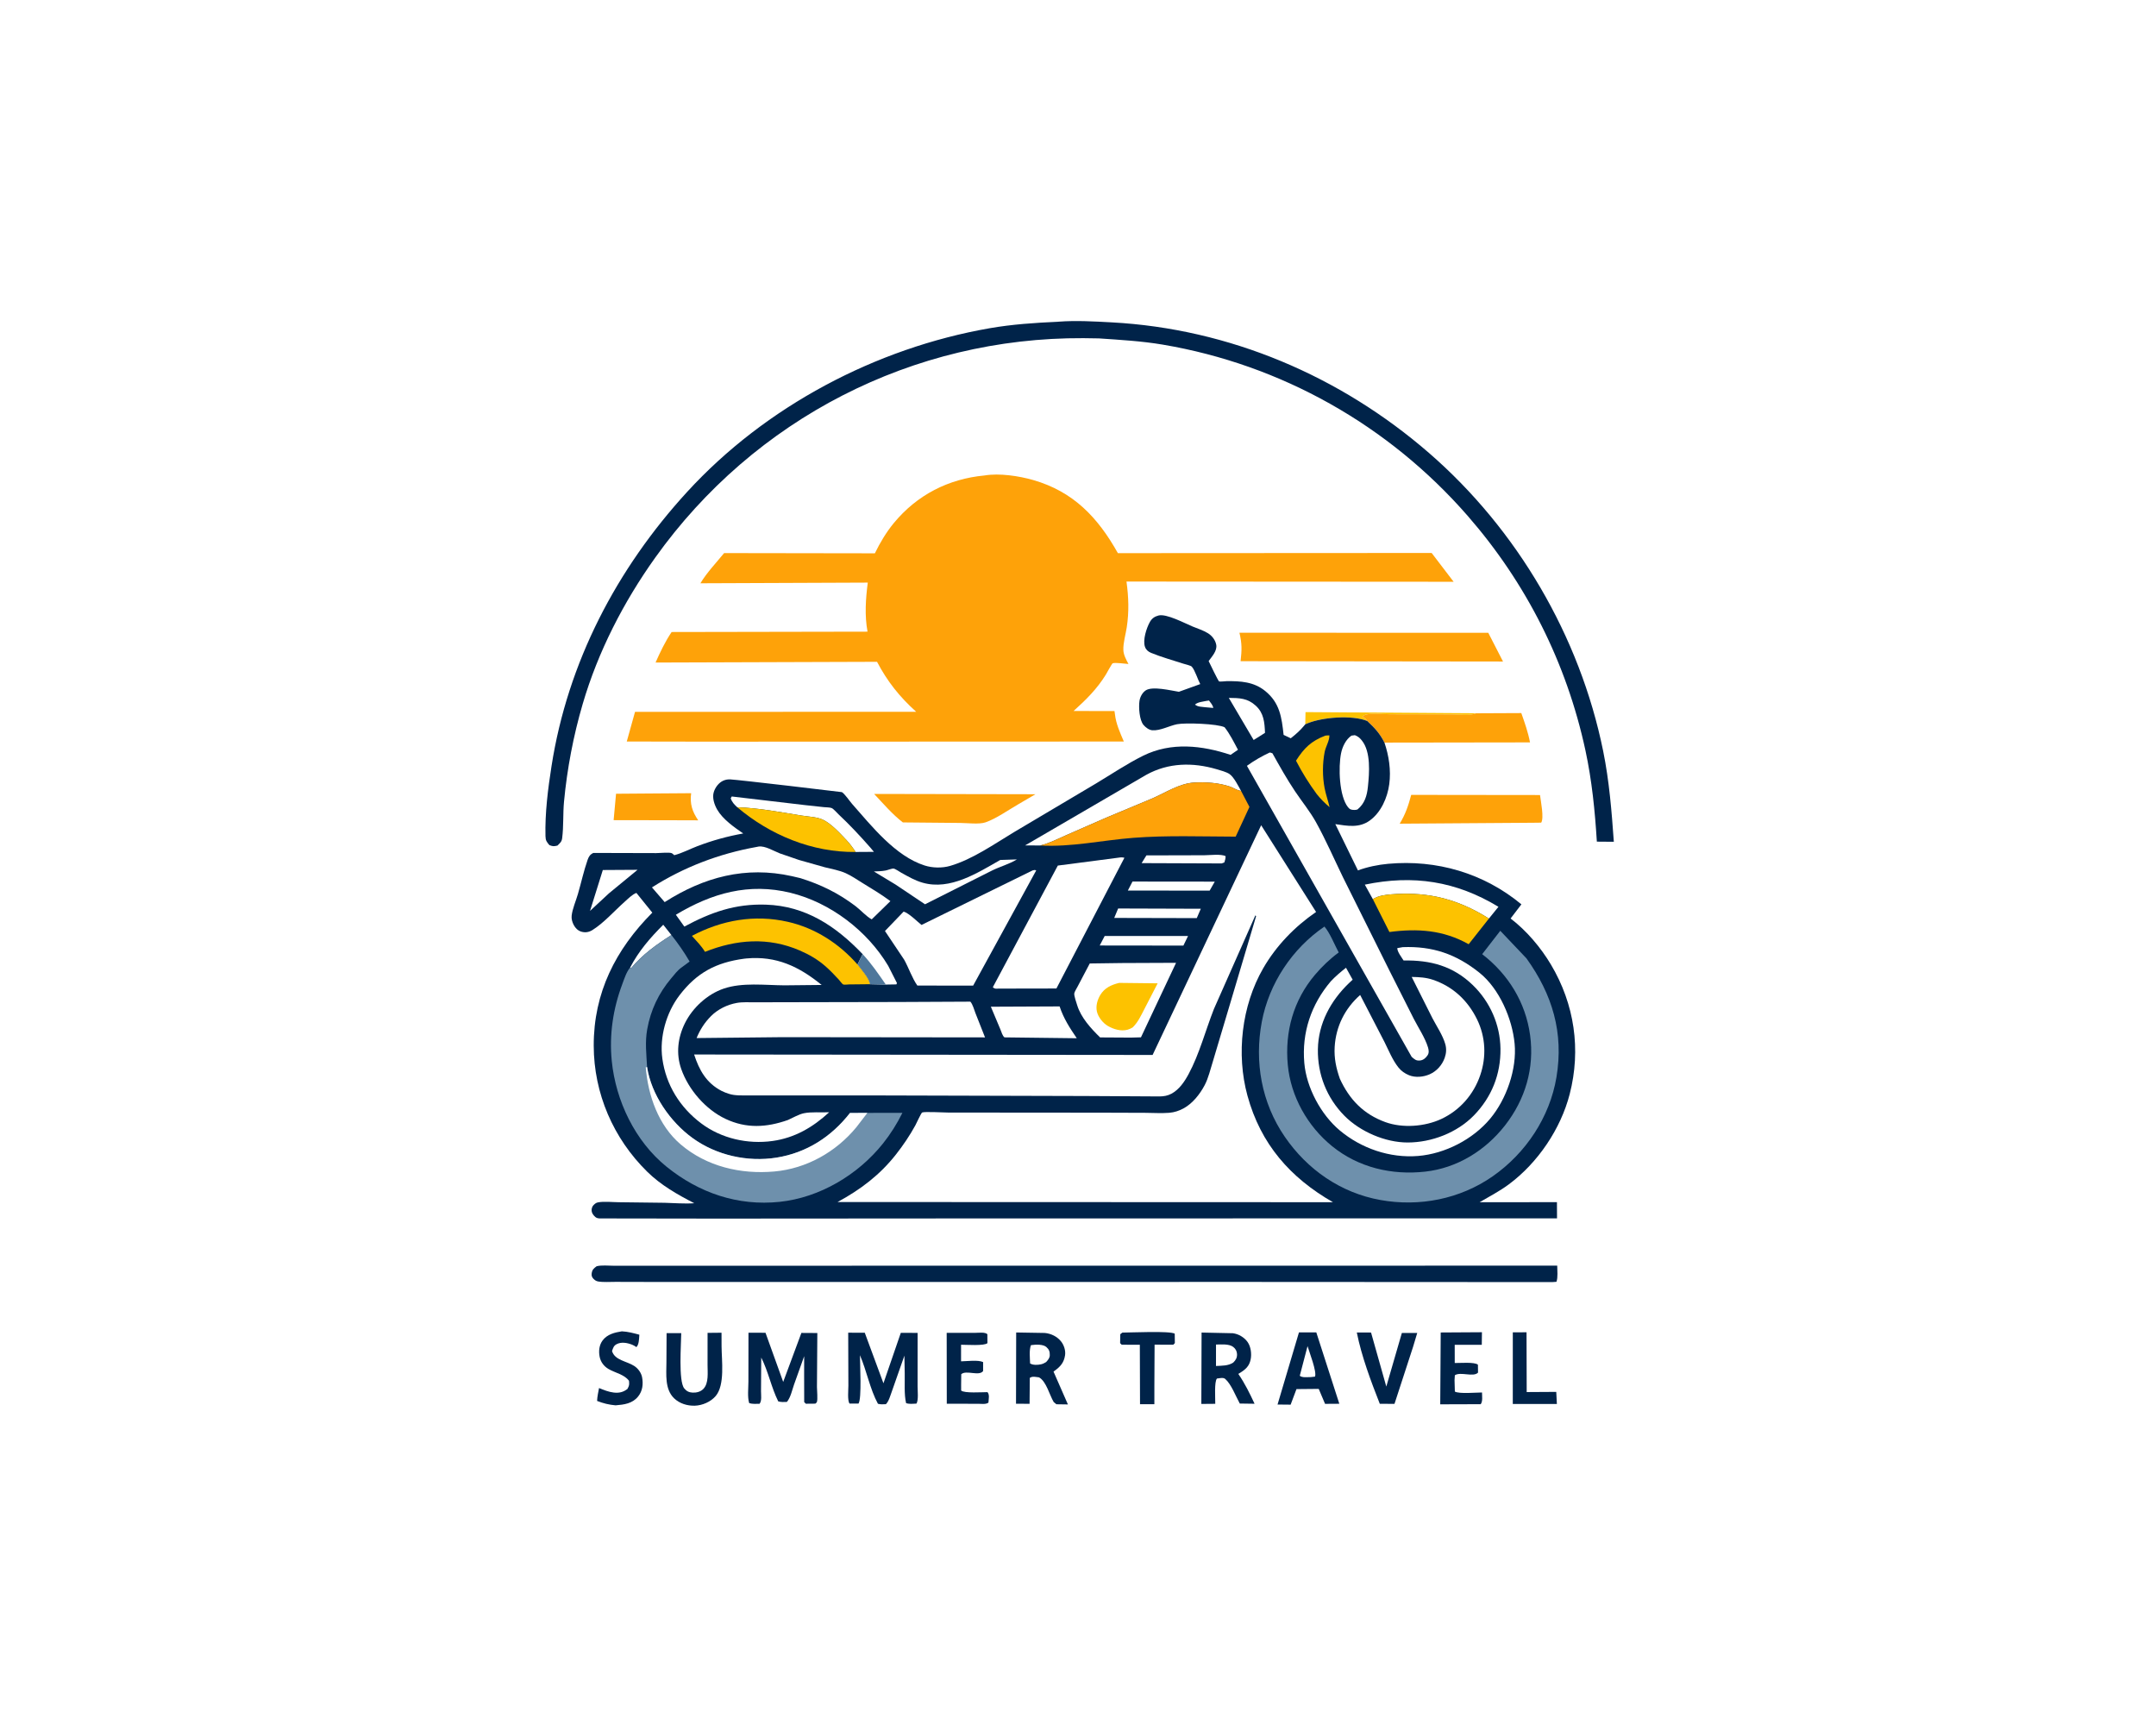 <svg version="1.1" xmlns="http://www.w3.org/2000/svg" style="display: block;" viewBox="0 0 2048 1638" width="1280" height="1024">
<path transform="translate(0,0)" fill="rgb(255,255,255)" d="M -0 -0 L 2048 0 L 2048 1638 L -0 1638 L -0 -0 z"/>
<path transform="translate(0,0)" fill="rgb(253,194,0)" d="M 1239.88 687.737 L 1240.12 676.163 L 1402.16 677.271 C 1396.61 679.8 1385.79 678.368 1379.59 678.362 L 1321.05 678.222 C 1314.15 678.201 1304.64 677.028 1298 678.392 C 1296.41 678.719 1295.23 679.468 1294 680.51 C 1296.78 681.618 1297.03 682.239 1298.74 684.578 C 1284.32 678.742 1256 680.946 1241.67 686.961 L 1239.88 687.737 z"/>
<path transform="translate(0,0)" fill="rgb(0,35,73)" d="M 1437.03 1265.26 L 1450.06 1265.2 L 1450.22 1321.98 L 1478.3 1321.81 L 1478.89 1333.3 L 1437.01 1333.3 L 1437.03 1265.26 z"/>
<path transform="translate(0,0)" fill="rgb(0,35,73)" d="M 1066.13 1265.5 C 1074.11 1265.49 1110.89 1263.72 1115.89 1266.5 L 1116 1275.5 L 1114.5 1277.01 L 1096.75 1276.94 L 1096.55 1315.75 L 1096.54 1333.52 L 1082.92 1333.52 L 1082.74 1277.05 L 1065.5 1277 L 1064.01 1275.5 L 1064.17 1267.03 L 1066.13 1265.5 z"/>
<path transform="translate(0,0)" fill="rgb(0,35,73)" d="M 590.739 1264.29 C 596.486 1264.57 601.765 1266.02 607.303 1267.49 L 607.237 1268.81 C 607.047 1271.97 606.809 1277.22 604.5 1279.27 C 603.191 1278.36 601.991 1277.6 600.498 1277.01 C 595.962 1275.21 590.272 1274.1 585.722 1276.5 C 582.843 1278.02 582.391 1280.2 581.373 1283 C 583.931 1291.85 595.408 1292.58 602.5 1297.21 C 606.109 1299.57 609.127 1303.64 609.926 1307.92 C 611.148 1314.46 610.392 1320.93 606.153 1326.19 C 600.673 1332.99 592.814 1333.91 584.742 1334.58 C 578.318 1333.99 573.185 1332.74 567.2 1330.41 C 567.3 1326.34 568.313 1322.17 569.025 1318.16 C 573.514 1319.96 578.068 1321.87 582.906 1322.43 C 587.918 1323.01 591.972 1322.19 596.018 1319.01 C 597.784 1315.66 597.833 1315.11 597.5 1311.32 C 593.251 1305.31 584.143 1303.68 577.959 1300.02 C 573.635 1297.46 570.597 1293.43 569.607 1288.48 C 568.543 1283.16 569.11 1277.35 572.46 1272.9 C 576.889 1267.02 583.905 1265.38 590.739 1264.29 z"/>
<path transform="translate(0,0)" fill="rgb(0,35,73)" d="M 899.263 1265.73 L 926.858 1265.71 C 930.148 1265.72 935.523 1264.88 937.902 1267 L 937.97 1275.5 C 935.19 1278.27 917.708 1277.02 912.923 1277.03 L 912.915 1292.79 C 918.515 1292.72 928.953 1291.23 933.867 1293.5 L 933.868 1302 C 930.074 1307.25 917.878 1300.78 913.101 1305 L 912.983 1315.25 L 913.004 1320.5 C 915.856 1323.28 933.176 1322.03 938 1322.05 C 940.225 1324.49 939.082 1328.73 938.932 1332 C 936.536 1333.86 932.211 1333.11 929.156 1333.11 L 899.356 1333.09 L 899.263 1265.73 z"/>
<path transform="translate(0,0)" fill="rgb(0,35,73)" d="M 1288.85 1265.42 L 1302.37 1265.44 L 1316.86 1316.76 L 1331.64 1265.85 L 1346.24 1265.86 L 1342.22 1279.23 L 1324.64 1333.18 L 1310.68 1333.13 C 1302.25 1311.68 1293.35 1288.03 1288.85 1265.42 z"/>
<path transform="translate(0,0)" fill="rgb(0,35,73)" d="M 1368.54 1265.39 L 1407.71 1265.15 L 1407.56 1277.12 L 1381.84 1277.08 L 1381.87 1294.38 C 1386.64 1294.47 1400.81 1293.23 1403.89 1296 L 1404 1303.5 C 1399.53 1308.13 1387.51 1302.38 1381.97 1306 L 1381.68 1310.75 L 1381.98 1321.5 C 1385.98 1323.87 1402.41 1322.38 1407.78 1322.37 C 1407.75 1325.8 1408.63 1330.82 1406.52 1333.5 L 1368.09 1333.62 L 1368.54 1265.39 z"/>
<path transform="translate(0,0)" fill="rgb(254,162,9)" d="M 610.874 753.504 L 656.533 753.179 C 655.198 763.379 657.555 770.577 663.237 778.95 L 636.5 778.866 L 582.887 778.777 L 585.186 753.695 L 610.874 753.504 z"/>
<path transform="translate(0,0)" fill="rgb(0,35,73)" d="M 633.198 1266 L 647.112 1266 C 647.057 1276.08 644.325 1311.62 649.973 1318.5 C 652.116 1321.11 654.427 1322.31 657.806 1322.49 C 661.506 1322.7 665.419 1321.74 668.069 1319.05 C 673.465 1313.56 672.078 1303.24 672.111 1296.19 L 672.127 1265.75 L 685.379 1265.62 L 685.421 1278.63 C 685.52 1292.03 688.759 1315.27 679.816 1325.76 C 675.109 1331.29 667.166 1334.68 660.044 1334.92 C 652.895 1335.16 645.392 1332.87 640.214 1327.78 C 631.342 1319.06 633.019 1305.07 633.042 1293.79 L 633.198 1266 z"/>
<path transform="translate(0,0)" fill="rgb(0,35,73)" d="M 1233.9 1265.29 L 1250.37 1265.32 L 1272.23 1333.09 L 1258.68 1333.18 L 1252.67 1318.96 L 1231.53 1319.16 L 1225.98 1333.94 L 1213.55 1333.82 L 1233.9 1265.29 z"/>
<path transform="translate(0,0)" fill="rgb(255,255,255)" d="M 1242.04 1278.35 C 1243.79 1284.25 1251.03 1302.7 1249.12 1307.31 L 1245.25 1307.75 C 1242.06 1307.71 1237.07 1308.54 1234.67 1306.5 L 1242.04 1278.35 z"/>
<path transform="translate(0,0)" fill="rgb(0,35,73)" d="M 965.277 1265.38 L 992.453 1265.84 C 998.48 1266.42 1004.3 1269.22 1008.07 1274.09 C 1010.75 1277.55 1012.35 1282.63 1011.71 1287 C 1010.69 1293.92 1007.38 1297.69 1001.88 1301.7 L 1000.74 1302.53 L 1014.42 1333.73 L 1003.5 1333.57 L 1000.95 1331.5 C 996.917 1324.84 993.949 1311.86 987 1308.02 C 983.831 1307.68 980.9 1306.66 978.213 1308.5 L 978.004 1333.12 L 965.119 1333.08 L 965.277 1265.38 z"/>
<path transform="translate(0,0)" fill="rgb(255,255,255)" d="M 979.248 1277.5 L 980.107 1277.33 C 983.949 1276.76 990.903 1276.52 993.934 1279.19 C 996.528 1281.48 997.261 1283.53 997.193 1287 C 997.141 1289.67 995.411 1291.66 993.694 1293.5 C 992.181 1294.46 990.598 1295.24 988.833 1295.62 C 985.581 1296.32 981.3 1296.51 978.5 1294.8 C 978.374 1289.4 977.466 1282.58 979.248 1277.5 z"/>
<path transform="translate(0,0)" fill="rgb(0,35,73)" d="M 1141.39 1265.46 L 1171 1266.09 C 1176.54 1266.77 1181.91 1269.95 1185.13 1274.5 C 1188.22 1278.87 1189.07 1285.77 1188 1291 C 1186.65 1297.58 1182.96 1300.63 1177.57 1303.94 L 1176.28 1304.73 C 1182.49 1313.75 1187.11 1323.2 1191.72 1333.08 L 1177.69 1332.88 C 1173.89 1326 1169.59 1314.5 1163.87 1309.52 C 1161.93 1307.85 1158.5 1308.89 1156 1309.13 C 1153.33 1311.94 1154.46 1328.46 1154.39 1333.14 L 1141.16 1333.25 L 1141.39 1265.46 z"/>
<path transform="translate(0,0)" fill="rgb(255,255,255)" d="M 1155.09 1276.84 C 1159.99 1276.79 1167.42 1276.04 1171.42 1279.09 C 1173.67 1280.81 1174.97 1283.13 1175.07 1285.98 C 1175.18 1289.43 1173.89 1291.59 1171.5 1293.94 C 1166.76 1297.16 1160.58 1296.91 1155.08 1297.2 L 1155.09 1276.84 z"/>
<path transform="translate(0,0)" fill="rgb(0,35,73)" d="M 710.986 1265.64 L 727.156 1265.66 L 743.968 1312.34 L 761.246 1265.81 L 776.389 1265.9 L 776.03 1317.15 C 776.008 1320.2 776.95 1329.01 775.929 1331.5 C 775.67 1332.13 774.976 1332.49 774.5 1332.98 L 765.5 1333.06 L 763.919 1331.5 L 763.855 1305.33 L 763.898 1287.9 L 754.22 1315 C 752.357 1320.37 751.079 1326.92 747.5 1331.34 C 744.625 1331.45 742.027 1331.65 739.249 1330.81 C 732.619 1317.47 729.811 1302.39 723.106 1289.21 L 722.893 1321.2 C 722.881 1324.81 723.796 1330.39 721.5 1333.11 C 718.183 1333.17 714.886 1333.46 711.675 1332.5 C 709.863 1326.81 710.923 1318.15 710.922 1312.09 L 710.986 1265.64 z"/>
<path transform="translate(0,0)" fill="rgb(0,35,73)" d="M 805.718 1265.59 L 821.452 1265.64 L 839.195 1313.64 L 855.694 1265.71 L 871.652 1265.79 L 871.622 1316.59 C 871.615 1320.44 872.638 1330.03 870.5 1332.95 C 867.188 1333.11 863.897 1333.54 860.701 1332.5 C 858.701 1324.01 859.598 1312.89 859.397 1304.07 L 859.098 1287.39 L 847.09 1321.63 C 845.709 1325.3 844.309 1330.82 841.511 1333.5 C 838.891 1333.62 836.511 1333.83 833.949 1333.1 C 826.387 1319.15 823.249 1301.73 816.871 1286.97 C 816.863 1294.99 818.736 1328.25 815.5 1332.92 L 807 1332.91 C 804.833 1330.04 805.899 1319.91 805.886 1315.98 L 805.718 1265.59 z"/>
<path transform="translate(0,0)" fill="rgb(254,162,9)" d="M 830.331 753.875 L 983.571 754.161 L 967.024 763.855 C 957.538 769.322 946.47 777.239 936.208 780.849 C 930.316 782.922 918.673 781.491 912.197 781.428 L 857.633 780.926 C 847.597 773.205 839.032 763.066 830.331 753.875 z"/>
<path transform="translate(0,0)" fill="rgb(254,162,9)" d="M 1340.51 754.773 L 1462.88 754.916 C 1463.59 760.811 1466.85 776.698 1464 781.151 L 1456.25 781.253 L 1329.57 782.131 C 1335.06 773.197 1337.86 764.816 1340.51 754.773 z"/>
<path transform="translate(0,0)" fill="rgb(254,162,9)" d="M 1402.16 677.271 L 1445.1 677.076 C 1448.35 686.238 1451.55 695.34 1453.37 704.92 L 1315.09 705.115 C 1310.63 696.273 1305.85 691.25 1298.74 684.578 C 1297.03 682.239 1296.78 681.618 1294 680.51 C 1295.23 679.468 1296.41 678.719 1298 678.392 C 1304.64 677.028 1314.15 678.201 1321.05 678.222 L 1379.59 678.362 C 1385.79 678.368 1396.61 679.8 1402.16 677.271 z"/>
<path transform="translate(0,0)" fill="rgb(254,162,9)" d="M 1177.35 600.761 L 1413.73 600.842 L 1427.72 628.104 L 1178.45 627.807 C 1179.64 617.07 1179.85 611.358 1177.35 600.761 z"/>
<path transform="translate(0,0)" fill="rgb(0,35,73)" d="M 566.724 1202.5 C 571.314 1201.24 578.168 1202.01 582.992 1202 L 620.755 1201.99 L 777.222 1201.98 L 1479.21 1201.91 C 1479.26 1206.61 1480.01 1212.86 1478.5 1217.25 L 1474.5 1217.53 L 1188.09 1217.37 L 735.936 1217.41 L 616.963 1217.39 L 584.578 1217.31 C 579.373 1217.28 573.216 1217.81 568.142 1216.93 C 566.278 1216.61 565.066 1215.72 563.75 1214.41 C 562.374 1213.04 561.774 1211.5 562.02 1209.5 C 562.489 1205.7 563.913 1204.62 566.724 1202.5 z"/>
<path transform="translate(0,0)" fill="rgb(0,35,73)" d="M 1004.47 305.425 L 1005.98 305.302 C 1022.32 304.076 1039.67 305.102 1056 305.979 C 1167.73 311.976 1273.21 356.926 1357.5 430.092 C 1441.24 502.774 1500.7 604.234 1522.83 712.986 C 1528.66 741.671 1530.9 770.184 1532.99 799.315 L 1516.86 799.19 C 1515.04 769.86 1512.2 741.267 1506.01 712.5 C 1488.12 629.48 1449.93 553.674 1394.09 489.668 C 1319.01 403.609 1216.99 346.104 1104.4 327.102 C 1084.53 323.748 1063.99 322.587 1043.89 321.208 L 1029.09 320.986 C 867.151 320.133 716.571 397.442 622.323 529.547 C 592.313 571.611 568.093 618.698 553.513 668.408 C 544.651 698.622 538.704 729.913 535.753 761.258 C 534.673 772.735 535.466 784.629 533.987 796 C 533.539 799.447 531.836 800.627 529.5 802.938 C 525.893 803.734 525.337 803.762 521.879 802.5 C 519.297 799.417 518.265 798.176 518.156 794 C 517.588 772.132 520.516 749.094 523.887 727.5 C 539.271 628.975 585.684 540.169 652.743 466.977 C 727.139 385.778 831.933 330.387 940.145 311.538 C 961.374 307.841 982.971 306.399 1004.47 305.425 z"/>
<path transform="translate(0,0)" fill="rgb(254,162,9)" d="M 935.225 451.397 C 949.261 449.033 967.829 451.842 981.322 455.702 C 1019.81 466.713 1042.99 491.476 1061.88 525.177 L 1359.94 525.009 L 1380.82 552.366 L 1070.06 552.163 C 1072.09 566.981 1072.58 580.798 1070.31 595.678 C 1069.27 602.489 1066.85 610.331 1067.09 617.175 C 1067.25 621.844 1069.78 626.409 1071.94 630.461 C 1068.79 630.324 1059.39 628.84 1056.91 629.806 C 1056.2 630.085 1051.36 639.072 1050.44 640.575 C 1042.03 654.216 1031.61 664.459 1019.8 675.09 L 1058.66 675.173 L 1058.81 676.233 L 1059.07 678 C 1060.1 687.334 1063.89 695.509 1067.53 704.097 L 690.25 704.242 L 595.376 704.083 L 603.211 675.93 L 870.282 675.845 C 854.591 661.727 842.911 647.108 833.105 628.389 L 622.715 629.076 C 627.185 619.049 631.826 609.196 637.994 600.086 L 824.075 599.753 C 821.208 584.458 822.334 568.476 824.3 553.156 L 665.324 553.798 C 671.371 543.68 680.363 534.292 687.838 525.12 L 831.047 525.336 C 835.841 515.405 841.932 505.215 848.946 496.706 C 871.018 469.927 900.801 454.623 935.225 451.397 z"/>
<path transform="translate(0,0)" fill="rgb(0,35,73)" d="M 1315.09 705.115 C 1319.35 717.569 1321.42 731.393 1319.68 744.531 C 1317.98 757.318 1311.92 771.322 1301.21 779.098 C 1291.07 786.462 1279.95 784.239 1268.43 782.552 L 1289.91 826.503 C 1298.93 823.181 1309.05 821.105 1318.58 820.238 C 1364.66 816.051 1409.44 829.106 1445.19 858.738 L 1434.93 872.182 C 1450.05 883.714 1463.53 899.643 1473.24 915.947 C 1495.61 953.486 1501.99 996.623 1491.06 1039 C 1482.52 1072.08 1460.78 1104.26 1433.29 1124.66 C 1424.5 1131.19 1414.91 1136.13 1405.5 1141.66 L 1478.95 1141.61 L 1479.03 1156.98 L 909.196 1157.07 L 680.601 1157.22 L 569.841 1157.06 C 568.262 1157.03 566.732 1156.76 565.5 1155.69 C 563.511 1153.98 561.922 1151.74 561.977 1149 C 562.001 1147.78 562.547 1145.85 563.328 1144.97 C 564.563 1143.57 565.894 1142.26 567.806 1141.86 C 573.664 1140.66 581.656 1141.64 587.7 1141.67 L 631.332 1142.2 C 640.604 1142.42 650.253 1143.29 659.493 1142.62 C 643.377 1134.3 627.849 1125.51 614.793 1112.69 C 582.55 1081.02 564.085 1038.27 563.984 993.009 C 563.872 942.71 584.771 901.633 619.638 866.627 L 604.512 847.893 C 600.527 849.333 596.335 853.669 593.165 856.487 C 583.658 864.94 573.415 876.566 562.715 883.189 C 559.469 885.198 555.986 885.799 552.273 884.716 C 548.939 883.744 546.5 881.265 544.935 878.235 C 543.565 875.583 542.688 872.492 543.024 869.5 C 543.767 862.875 547.064 855.483 548.947 849 C 552.069 838.253 554.491 827.047 558.168 816.5 C 559.26 813.365 560.51 811.432 563.5 809.916 L 623.323 810.074 C 626.263 810.083 635.764 809.145 638 810.121 C 638.965 810.543 639.667 811.41 640.5 812.054 C 647.969 810.127 655.111 806.281 662.329 803.528 C 676.702 798.046 690.86 794.139 705.995 791.418 C 697.438 785.565 686.558 777.923 681.288 768.795 C 678.549 764.052 676.321 757.427 678.057 752 C 679.473 747.575 682.743 743.178 687.079 741.261 C 689.089 740.372 691.365 739.953 693.557 740.054 C 701.271 740.407 799.424 752.015 799.688 752.158 C 802.25 753.551 807.257 760.918 809.386 763.33 C 828.14 784.567 850.464 812.948 878.331 821.844 C 885.767 824.218 894.917 824.417 902.438 822.248 C 923.675 816.12 944.719 801.266 963.583 789.952 L 1041 744.012 C 1055.76 735.176 1070.5 725.188 1085.91 717.571 C 1112.55 704.406 1141.79 707.725 1168.94 716.769 L 1175.96 711.937 C 1172.05 704.641 1168.37 697.112 1163.26 690.566 C 1156.73 687.188 1125.88 686.113 1118.11 687.661 C 1110.66 689.146 1102.18 693.959 1094.63 693.419 C 1091.48 693.194 1088.23 690.7 1086.25 688.375 C 1082.29 683.738 1081.5 671.43 1082.41 665.5 C 1082.99 661.751 1085.04 657.82 1088.21 655.607 C 1094.51 651.206 1112.35 655.693 1119.83 656.859 L 1140.12 649.546 C 1137.78 645.239 1135.13 636.392 1132.1 633.002 C 1131.09 631.873 1125.73 630.708 1123.96 630.127 C 1113.84 626.821 1103.19 623.911 1093.37 619.863 C 1090.67 618.748 1088.6 616.966 1087.61 614.139 C 1085.36 607.69 1089.07 596.248 1092.31 590.5 C 1094.19 587.165 1096.79 585.355 1100.47 584.401 C 1108.04 582.434 1125.64 591.904 1132.86 594.859 C 1137.58 596.789 1143.07 598.544 1147.41 601.221 C 1151.29 603.617 1154.46 607.641 1155.31 612.18 C 1156.38 617.925 1151.26 623.309 1148.1 627.673 C 1149 629.804 1157.44 646.838 1157.9 646.983 C 1159.3 647.42 1163.43 646.788 1165.05 646.769 C 1178.42 646.613 1190.98 647.305 1201.84 656.117 C 1215.72 667.382 1217.49 681.192 1219.31 697.801 L 1226.11 701.014 C 1230.85 697.289 1235 693.641 1238.86 688.988 L 1239.88 687.737 L 1241.67 686.961 C 1256 680.946 1284.32 678.742 1298.74 684.578 C 1305.85 691.25 1310.63 696.273 1315.09 705.115 z"/>
<path transform="translate(0,0)" fill="rgb(255,255,255)" d="M 1146.04 665.5 L 1148.43 665.143 C 1150.05 667.306 1152.07 669.473 1152.5 672.204 L 1144.76 671.515 C 1141.37 671.043 1137.76 671.245 1135.13 669 C 1137.87 666.55 1142.45 666.307 1146.04 665.5 z"/>
<path transform="translate(0,0)" fill="rgb(255,255,255)" d="M 598.583 918.715 C 606.687 903.149 617.689 890.403 630.026 878.123 L 637.79 887.9 C 623.381 897.098 610.581 906.162 599.49 919.352 L 598.583 918.715 z"/>
<path transform="translate(0,0)" fill="rgb(255,255,255)" d="M 1088.98 812.254 L 1143.96 812.113 C 1149.01 812.1 1159.99 810.695 1164.21 813 C 1164.2 815.231 1163.72 816.883 1163.01 818.959 L 1160.5 819.884 L 1084.45 819.593 L 1088.98 812.254 z"/>
<path transform="translate(0,0)" fill="rgb(255,255,255)" d="M 572.624 826.142 L 605.608 825.943 L 578.343 848.375 L 560.474 864.968 L 572.624 826.142 z"/>
<path transform="translate(0,0)" fill="rgb(255,255,255)" d="M 1075.77 837.089 L 1153.93 837.168 L 1149.06 845.717 L 1071.35 845.641 L 1075.77 837.089 z"/>
<path transform="translate(0,0)" fill="rgb(255,255,255)" d="M 1167.25 662.653 C 1177.3 662.756 1184.96 662.858 1192.8 670.009 C 1200.6 677.135 1201.2 685.943 1201.64 695.836 L 1199.59 697.171 L 1190.84 702.65 L 1167.25 662.653 z"/>
<path transform="translate(0,0)" fill="rgb(255,255,255)" d="M 1062.13 862.683 L 1140.65 862.932 L 1136.83 871.828 L 1058.41 871.647 L 1062.13 862.683 z"/>
<path transform="translate(0,0)" fill="rgb(255,255,255)" d="M 1049.34 888.813 L 1128.52 888.818 L 1124.12 897.925 L 1044.63 897.828 L 1049.34 888.813 z"/>
<path transform="translate(0,0)" fill="rgb(253,194,0)" d="M 1258.89 698.5 C 1260.19 698.255 1261.46 698.292 1262.78 698.267 C 1262.99 703.15 1259.34 708.868 1258.34 713.843 C 1256.17 724.737 1256.15 737.467 1258.25 748.383 C 1259.43 754.493 1261.6 760.361 1262.98 766.439 C 1258.35 762.575 1254.53 758.677 1250.75 753.974 C 1243.28 743.799 1236.86 733.498 1231.08 722.289 C 1238.81 710.208 1245.45 703.703 1258.89 698.5 z"/>
<path transform="translate(0,0)" fill="rgb(255,255,255)" d="M 950.152 816.592 L 965.969 816.084 C 958.915 820.443 950.001 822.86 942.439 826.58 L 878.671 858.693 L 850.589 839.88 L 830.112 827.501 C 833.826 827.365 837.681 827.305 841.334 826.601 C 843.065 826.267 847.31 824.568 848.823 824.765 C 850.516 824.985 854.602 827.89 856.247 828.79 C 863.024 832.494 869.065 836.118 876.557 838.228 C 902.656 845.578 928.313 829.015 950.152 816.592 z"/>
<path transform="translate(0,0)" fill="rgb(255,255,255)" d="M 700.312 766.516 C 697.452 763.814 695.415 761.861 694.122 758 L 695.098 756.294 L 765.257 764.55 L 782.703 766.428 C 784.614 766.631 788.388 766.572 790.077 767.32 C 791.854 768.106 794.904 771.714 796.518 773.224 C 807.102 783.128 817.34 794.119 826.899 805.004 L 830.13 808.887 L 812.743 808.998 C 810.111 804.997 807.404 801.244 804.105 797.758 C 798.12 791.434 789.299 781.732 781.354 778.185 C 775.709 775.665 767.605 775.416 761.429 774.417 C 741.427 771.181 720.572 767.182 700.312 766.516 z"/>
<path transform="translate(0,0)" fill="rgb(255,255,255)" d="M 1283.76 698.5 L 1287 698.065 C 1289.99 699.24 1291.58 700.565 1293.61 703.076 C 1302.36 713.911 1300.74 733.982 1299.39 747.041 C 1298.51 755.605 1296.34 762.994 1289.5 768.626 C 1288.45 768.968 1287.59 769.116 1286.48 769.091 C 1283.8 769.03 1282.29 768.775 1280.5 766.521 C 1271.98 755.823 1271.25 728.361 1273.89 715.275 C 1275.15 709.014 1278.42 702.133 1283.76 698.5 z"/>
<path transform="translate(0,0)" fill="rgb(255,255,255)" d="M 1304.09 853.838 L 1296.44 840.03 C 1342.4 830.449 1383.09 836.659 1423.39 861.075 L 1414.34 872.25 C 1399.13 862.575 1382.57 855.216 1364.84 851.537 C 1350.79 848.622 1336.05 848.065 1321.75 849.219 C 1315.84 849.696 1309.12 850.501 1304.09 853.838 z"/>
<path transform="translate(0,0)" fill="rgb(255,255,255)" d="M 941.22 955.98 L 1006.53 955.696 C 1010.36 967.224 1016.1 975.996 1022.84 985.921 L 954.145 985.093 C 952.212 983.518 951.336 980.069 950.373 977.748 L 941.22 955.98 z"/>
<path transform="translate(0,0)" fill="rgb(253,194,0)" d="M 700.312 766.516 C 720.572 767.182 741.427 771.181 761.429 774.417 C 767.605 775.416 775.709 775.665 781.354 778.185 C 789.299 781.732 798.12 791.434 804.105 797.758 C 807.404 801.244 810.111 804.997 812.743 808.998 C 771.554 809.521 731.513 792.922 700.312 766.516 z"/>
<path transform="translate(0,0)" fill="rgb(253,194,0)" d="M 1304.09 853.838 C 1309.12 850.501 1315.84 849.696 1321.75 849.219 C 1336.05 848.065 1350.79 848.622 1364.84 851.537 C 1382.57 855.216 1399.13 862.575 1414.34 872.25 L 1395.09 896.616 C 1370.99 883.083 1346.59 881.488 1319.8 885.015 L 1304.09 853.838 z"/>
<path transform="translate(0,0)" fill="rgb(255,255,255)" d="M 988.138 802.827 L 973.756 802.774 L 1088.94 735.682 C 1109.84 724.142 1132.99 723.741 1155.67 730.398 C 1159.09 731.403 1165.12 733.017 1167.98 735.03 C 1172.19 738.002 1176.37 746.481 1178.88 751 L 1177.58 750.749 C 1174.24 750.02 1171.3 747.841 1168.03 746.762 C 1157.33 743.224 1145.23 742.434 1134.04 743.1 C 1120.55 743.903 1107.23 752.544 1095.11 757.904 L 1050.77 776.422 L 1013.34 792.804 C 1005.11 796.416 996.884 800.691 988.138 802.827 z"/>
<path transform="translate(0,0)" fill="rgb(255,255,255)" d="M 819.395 906.017 C 793.991 879.443 765.38 860.253 727.5 859.032 C 698.223 858.088 675.376 866.276 650.058 879.866 L 642.011 868.635 C 676.286 848.015 711.39 838.102 750.982 847.797 C 788.717 857.038 823.822 883.804 843.715 917.155 L 852.019 933.5 L 851.5 934.779 L 841.467 934.948 L 826.251 934.599 C 826.195 929.744 817.599 920.064 814.546 915.902 L 819.395 906.017 z"/>
<path transform="translate(0,0)" fill="rgb(78,119,155)" d="M 819.395 906.017 C 827.95 915.181 834.336 924.747 841.467 934.948 L 826.251 934.599 C 826.195 929.744 817.599 920.064 814.546 915.902 L 819.395 906.017 z"/>
<path transform="translate(0,0)" fill="rgb(253,194,0)" d="M 826.251 934.599 L 806.501 934.808 C 805.222 934.822 801.92 935.284 800.971 934.867 C 799.918 934.403 797.702 931.237 796.708 930.153 C 792.594 925.663 788.359 921.265 783.758 917.267 C 776.497 910.958 768.523 906.392 759.725 902.58 C 729.801 889.614 699.44 892.014 669.671 903.857 C 666.376 898.284 661.541 893.502 657.241 888.684 C 685.675 873.654 716.784 868.146 748.421 875.345 C 774.341 881.243 797.184 896.007 814.546 915.902 C 817.599 920.064 826.195 929.744 826.251 934.599 z"/>
<path transform="translate(0,0)" fill="rgb(255,255,255)" d="M 718.4 804.284 L 720.626 803.849 C 726.704 802.952 734.975 808.087 740.786 810.355 L 758.975 816.603 L 783.618 823.559 C 790.134 825.177 797.296 826.417 803.43 829.183 C 808.933 831.664 814.119 835.31 819.268 838.454 C 828.278 843.957 837.31 849.386 845.796 855.687 L 828.058 873.005 C 822.874 870.225 817.667 864.234 812.764 860.508 C 796.404 848.071 779.817 839.969 760.301 833.859 L 752.236 831.973 C 708.22 822.186 668.647 832.827 631.378 856.625 L 619.301 842.651 C 649.554 823.373 683.13 810.613 718.4 804.284 z"/>
<path transform="translate(0,0)" fill="rgb(255,255,255)" d="M 1065.31 914.495 L 1117.15 914.276 L 1083.81 985.049 L 1074.24 985.31 L 1044.98 985.138 C 1036.27 976.605 1026.86 966.441 1023.21 954.5 C 1022.48 952.139 1020.13 945.573 1020.46 943.32 C 1020.7 941.699 1022.87 938.361 1023.68 936.722 L 1035.16 914.908 L 1065.31 914.495 z"/>
<path transform="translate(0,0)" fill="rgb(253,194,0)" d="M 1063.1 933.349 L 1099.66 933.762 L 1087.09 958.126 C 1083.85 964.362 1081.06 970.649 1075.96 975.623 C 1074.47 976.491 1072.94 977.301 1071.27 977.77 C 1064.93 979.546 1057.94 977.471 1052.4 974.272 C 1047.73 971.575 1043.12 965.83 1041.95 960.5 C 1040.77 955.193 1042.43 949.402 1045.14 944.886 C 1049.24 938.051 1055.65 935.166 1063.1 933.349 z"/>
<path transform="translate(0,0)" fill="rgb(254,162,9)" d="M 988.138 802.827 C 996.884 800.691 1005.11 796.416 1013.34 792.804 L 1050.77 776.422 L 1095.11 757.904 C 1107.23 752.544 1120.55 743.903 1134.04 743.1 C 1145.23 742.434 1157.33 743.224 1168.03 746.762 C 1171.3 747.841 1174.24 750.02 1177.58 750.749 L 1178.88 751 L 1186.86 766.203 L 1173.78 794.436 C 1141.58 794.365 1108.72 793.097 1076.64 795.558 C 1047.56 797.789 1017.37 804.586 988.138 802.827 z"/>
<path transform="translate(0,0)" fill="rgb(255,255,255)" d="M 706.879 910.368 L 708.984 910.135 C 737.357 907.531 758.942 917.725 780.489 935.307 L 744.99 935.673 C 726.477 935.541 705.195 932.739 687.455 938.776 C 671.854 944.085 657.866 956.978 650.604 971.646 C 643.818 985.351 642.017 1000.6 647.122 1015.16 C 654.007 1034.8 670.27 1053.55 689.127 1062.48 C 708.974 1071.87 728.091 1070.72 748.433 1063.59 C 753.033 1061.53 758.63 1058.24 763.5 1057.18 C 770.456 1055.67 780.311 1056.58 787.654 1056.21 C 772.157 1070.48 754.956 1080.57 733.805 1083.51 C 710.235 1086.79 685.197 1081.14 666.106 1066.8 C 645.907 1051.62 632.67 1030.43 629.173 1005.33 C 626.319 984.843 632.849 961.672 645.372 945.238 C 661.823 923.649 680.145 913.969 706.879 910.368 z"/>
<path transform="translate(0,0)" fill="rgb(255,255,255)" d="M 1332.45 899.396 C 1360.82 898.296 1383.19 905.964 1405.36 923.709 C 1424.21 938.81 1436.52 967.304 1438.75 991.124 C 1441.01 1015.22 1430.99 1043.74 1415.61 1062.23 C 1399.18 1081.96 1372.66 1095.66 1347 1097.74 C 1320.27 1099.9 1293.17 1090.62 1272.7 1073.51 C 1254.77 1058.53 1240.99 1032.78 1238.97 1009.4 C 1236.47 980.534 1245.48 953.763 1264.19 931.783 C 1268.67 927.028 1273.46 923.009 1278.57 918.956 L 1284.91 930.308 L 1281.57 933.403 C 1264.08 950.194 1252.26 971.692 1251.87 996.429 C 1251.5 1020.21 1260.24 1042.48 1277.02 1059.5 C 1291.9 1074.61 1315.91 1084.96 1337.15 1084.94 C 1359.94 1084.93 1384.06 1075.64 1400.04 1059.25 C 1416.98 1041.87 1425.63 1020.05 1425.31 995.834 C 1425.01 973.06 1415.41 951.298 1399.04 935.448 C 1380.22 917.223 1358.76 911.618 1333.27 912.075 C 1331.38 908.971 1327.31 903.931 1327.29 900.33 L 1332.45 899.396 z"/>
<path transform="translate(0,0)" fill="rgb(255,255,255)" d="M 980.906 826.5 C 982.543 826.138 982.655 825.905 984.313 826.5 L 924.403 935.93 L 871.413 935.882 C 866.533 929.091 863.115 918.883 858.886 911.326 L 840.634 884.072 L 858.364 865.623 C 863.689 867.312 870.816 874.707 875.362 878.309 L 980.906 826.5 z"/>
<path transform="translate(0,0)" fill="rgb(255,255,255)" d="M 1062.55 814.397 C 1064.69 814.043 1065.93 813.989 1068.09 814.5 L 1003.5 938.669 L 948.75 938.768 C 946.146 938.778 945.057 939.287 943.077 937.5 L 1004.84 821.921 L 1062.55 814.397 z"/>
<path transform="translate(0,0)" fill="rgb(255,255,255)" d="M 1206.2 714.5 C 1207.02 714.641 1207.9 715.012 1208.69 715.274 C 1215.5 727.489 1222.42 739.8 1230.2 751.423 C 1236.72 761.158 1244.36 770.442 1250.05 780.69 C 1259.43 797.605 1267.27 815.683 1275.73 833.086 L 1320.01 922 L 1343.07 967.691 C 1347.49 976.26 1353.61 985.375 1356.44 994.5 C 1357.18 996.906 1357.62 999.754 1356.14 1002 C 1354.46 1004.54 1352.15 1006.7 1349 1007.04 C 1345.09 1007.46 1343.71 1005.95 1340.95 1003.61 L 1184.46 727.184 C 1191.17 722.302 1198.68 717.978 1206.2 714.5 z"/>
<path transform="translate(0,0)" fill="rgb(255,255,255)" d="M 853.568 951.5 L 921.752 951.172 C 924.03 953.683 925.338 958.86 926.588 962.069 L 935.688 985.108 L 743.5 984.89 L 661.692 985.747 C 665.03 977.704 669.251 971.055 675.422 964.865 C 681.883 958.384 690.825 954.012 699.831 952.382 C 705.289 951.394 711.476 951.814 717.027 951.779 L 746.72 951.706 L 853.568 951.5 z"/>
<path transform="translate(0,0)" fill="rgb(255,255,255)" d="M 1340.98 927.693 C 1347.93 927.817 1354.58 928.15 1361.22 930.409 C 1380.26 936.89 1394.31 950.094 1403.08 968.034 C 1411.24 984.753 1412.07 1003.66 1406.04 1021.16 C 1399.75 1039.42 1386.82 1054.26 1369.29 1062.52 C 1353.58 1069.92 1332.22 1071.51 1315.88 1065.55 C 1295.17 1058 1281.8 1044.1 1272.75 1024.4 C 1269.21 1014.32 1267.17 1004.84 1267.81 994.119 C 1268.98 974.73 1277.5 957.671 1292.02 944.827 L 1315.1 989.432 C 1319.09 997.422 1322.78 1006.65 1328.36 1013.66 C 1331.08 1017.07 1334.46 1019.41 1338.5 1021.06 C 1344.51 1023.51 1352.15 1022.75 1357.99 1020.18 C 1364.75 1017.21 1369.89 1011.43 1372.34 1004.5 C 1373.86 1000.2 1374.13 995.884 1372.89 991.5 C 1370.52 983.15 1364.75 974.697 1360.72 966.959 L 1340.98 927.693 z"/>
<path transform="translate(0,0)" fill="rgb(110,144,172)" d="M 637.79 887.9 C 644.227 896.061 649.833 904.06 655.071 913.048 L 647.458 918.66 C 643.671 921.298 640.498 925.553 637.522 929.081 C 625.599 943.218 618.025 959.221 614.785 977.446 C 612.602 989.731 614.015 1001 614.671 1013.25 C 618.663 1039.47 636.581 1065.25 657.807 1080.67 C 680.372 1097.07 710.089 1103.72 737.553 1099.32 C 766.161 1094.74 789.712 1079.55 807.39 1056.91 L 823.934 1056.82 L 857.204 1056.78 C 852.192 1066.93 845.913 1076.91 838.853 1085.77 C 815.081 1115.58 778.754 1137.3 740.574 1141.31 C 700.871 1145.48 663.931 1132.81 633.18 1107.95 C 603.264 1083.76 584.923 1045.42 581.121 1007.51 C 578.616 982.544 582.349 957.898 591.146 934.44 C 593.124 929.166 594.979 923.115 598.583 918.715 L 599.49 919.352 C 610.581 906.162 623.381 897.098 637.79 887.9 z"/>
<path transform="translate(0,0)" fill="rgb(255,255,255)" d="M 823.934 1056.82 L 813.456 1070.45 C 794.087 1093.99 766.038 1109.77 735.508 1112.48 C 703.632 1115.31 671.235 1107.81 646.528 1086.71 C 625.446 1068.72 615.628 1040.51 613.394 1013.55 L 614.671 1013.25 C 618.663 1039.47 636.581 1065.25 657.807 1080.67 C 680.372 1097.07 710.089 1103.72 737.553 1099.32 C 766.161 1094.74 789.712 1079.55 807.39 1056.91 L 823.934 1056.82 z"/>
<path transform="translate(0,0)" fill="rgb(110,144,172)" d="M 1258.1 879.843 C 1263.46 886.13 1267.65 897.033 1271.66 904.441 C 1263.35 910.56 1255.69 917.872 1249.03 925.759 C 1228.55 949.99 1220.36 979.845 1223.28 1011.18 C 1226.07 1041.15 1241.99 1069.43 1265.28 1088.37 C 1290.38 1108.76 1321.97 1116.13 1353.72 1112.62 C 1384.09 1109.26 1410.92 1092.6 1429.57 1068.78 C 1448.89 1044.09 1457.71 1014.28 1453.46 983.07 C 1449.19 951.737 1432.69 925.174 1407.94 906.065 L 1425.13 883.857 L 1450 910.056 C 1474.66 944.371 1485.56 980.791 1478.48 1023 C 1472.11 1061.01 1449.31 1095.2 1417.85 1117.11 C 1386.82 1138.71 1348.26 1146.24 1311.19 1139.55 C 1273.54 1132.76 1241.84 1110.74 1220.36 1079.4 C 1198.33 1047.26 1191.41 1008.29 1198.61 970.231 C 1205.49 933.826 1227.52 900.702 1258.1 879.843 z"/>
<path transform="translate(0,0)" fill="rgb(255,255,255)" d="M 1197.99 783.603 L 1250.15 865.986 C 1229.79 879.951 1212.19 898.164 1199.86 919.579 C 1179.41 955.085 1174.2 1001.07 1184.96 1040.44 C 1197.52 1086.43 1225.54 1118.35 1266.17 1141.65 L 795.603 1141.48 C 817.278 1129.74 835.592 1115.94 850.923 1096.51 C 857.814 1087.78 864.208 1078.33 869.541 1068.56 C 870.387 1067.01 875.009 1056.93 875.922 1056.46 C 877.921 1055.42 896.762 1056.5 900.741 1056.5 L 1046.36 1056.62 L 1088.24 1056.76 C 1095.57 1056.8 1103.33 1057.33 1110.63 1056.73 C 1115.45 1056.34 1119.95 1054.88 1124.19 1052.58 C 1132.84 1047.89 1139.75 1039.13 1144.29 1030.55 C 1147.88 1023.79 1149.78 1015.32 1152.11 1007.99 L 1169.1 951.037 L 1193.18 870 L 1192.5 869.178 L 1153.1 958.162 C 1145.16 978.335 1139.29 1001.01 1129.03 1020.02 C 1125.15 1027.22 1120.14 1034.67 1112.75 1038.61 C 1109.05 1040.58 1105.52 1041.13 1101.39 1041.19 L 1030.9 1040.79 L 839.5 1040.26 L 743.064 1040.24 L 711.288 1040.22 C 705.199 1040.19 698.28 1040.63 692.448 1038.72 C 690.07 1037.94 687.669 1037.1 685.444 1035.94 C 670.963 1028.43 664.193 1016.25 659.354 1001.36 L 1094.87 1001.79 L 1197.99 783.603 z"/>
</svg>